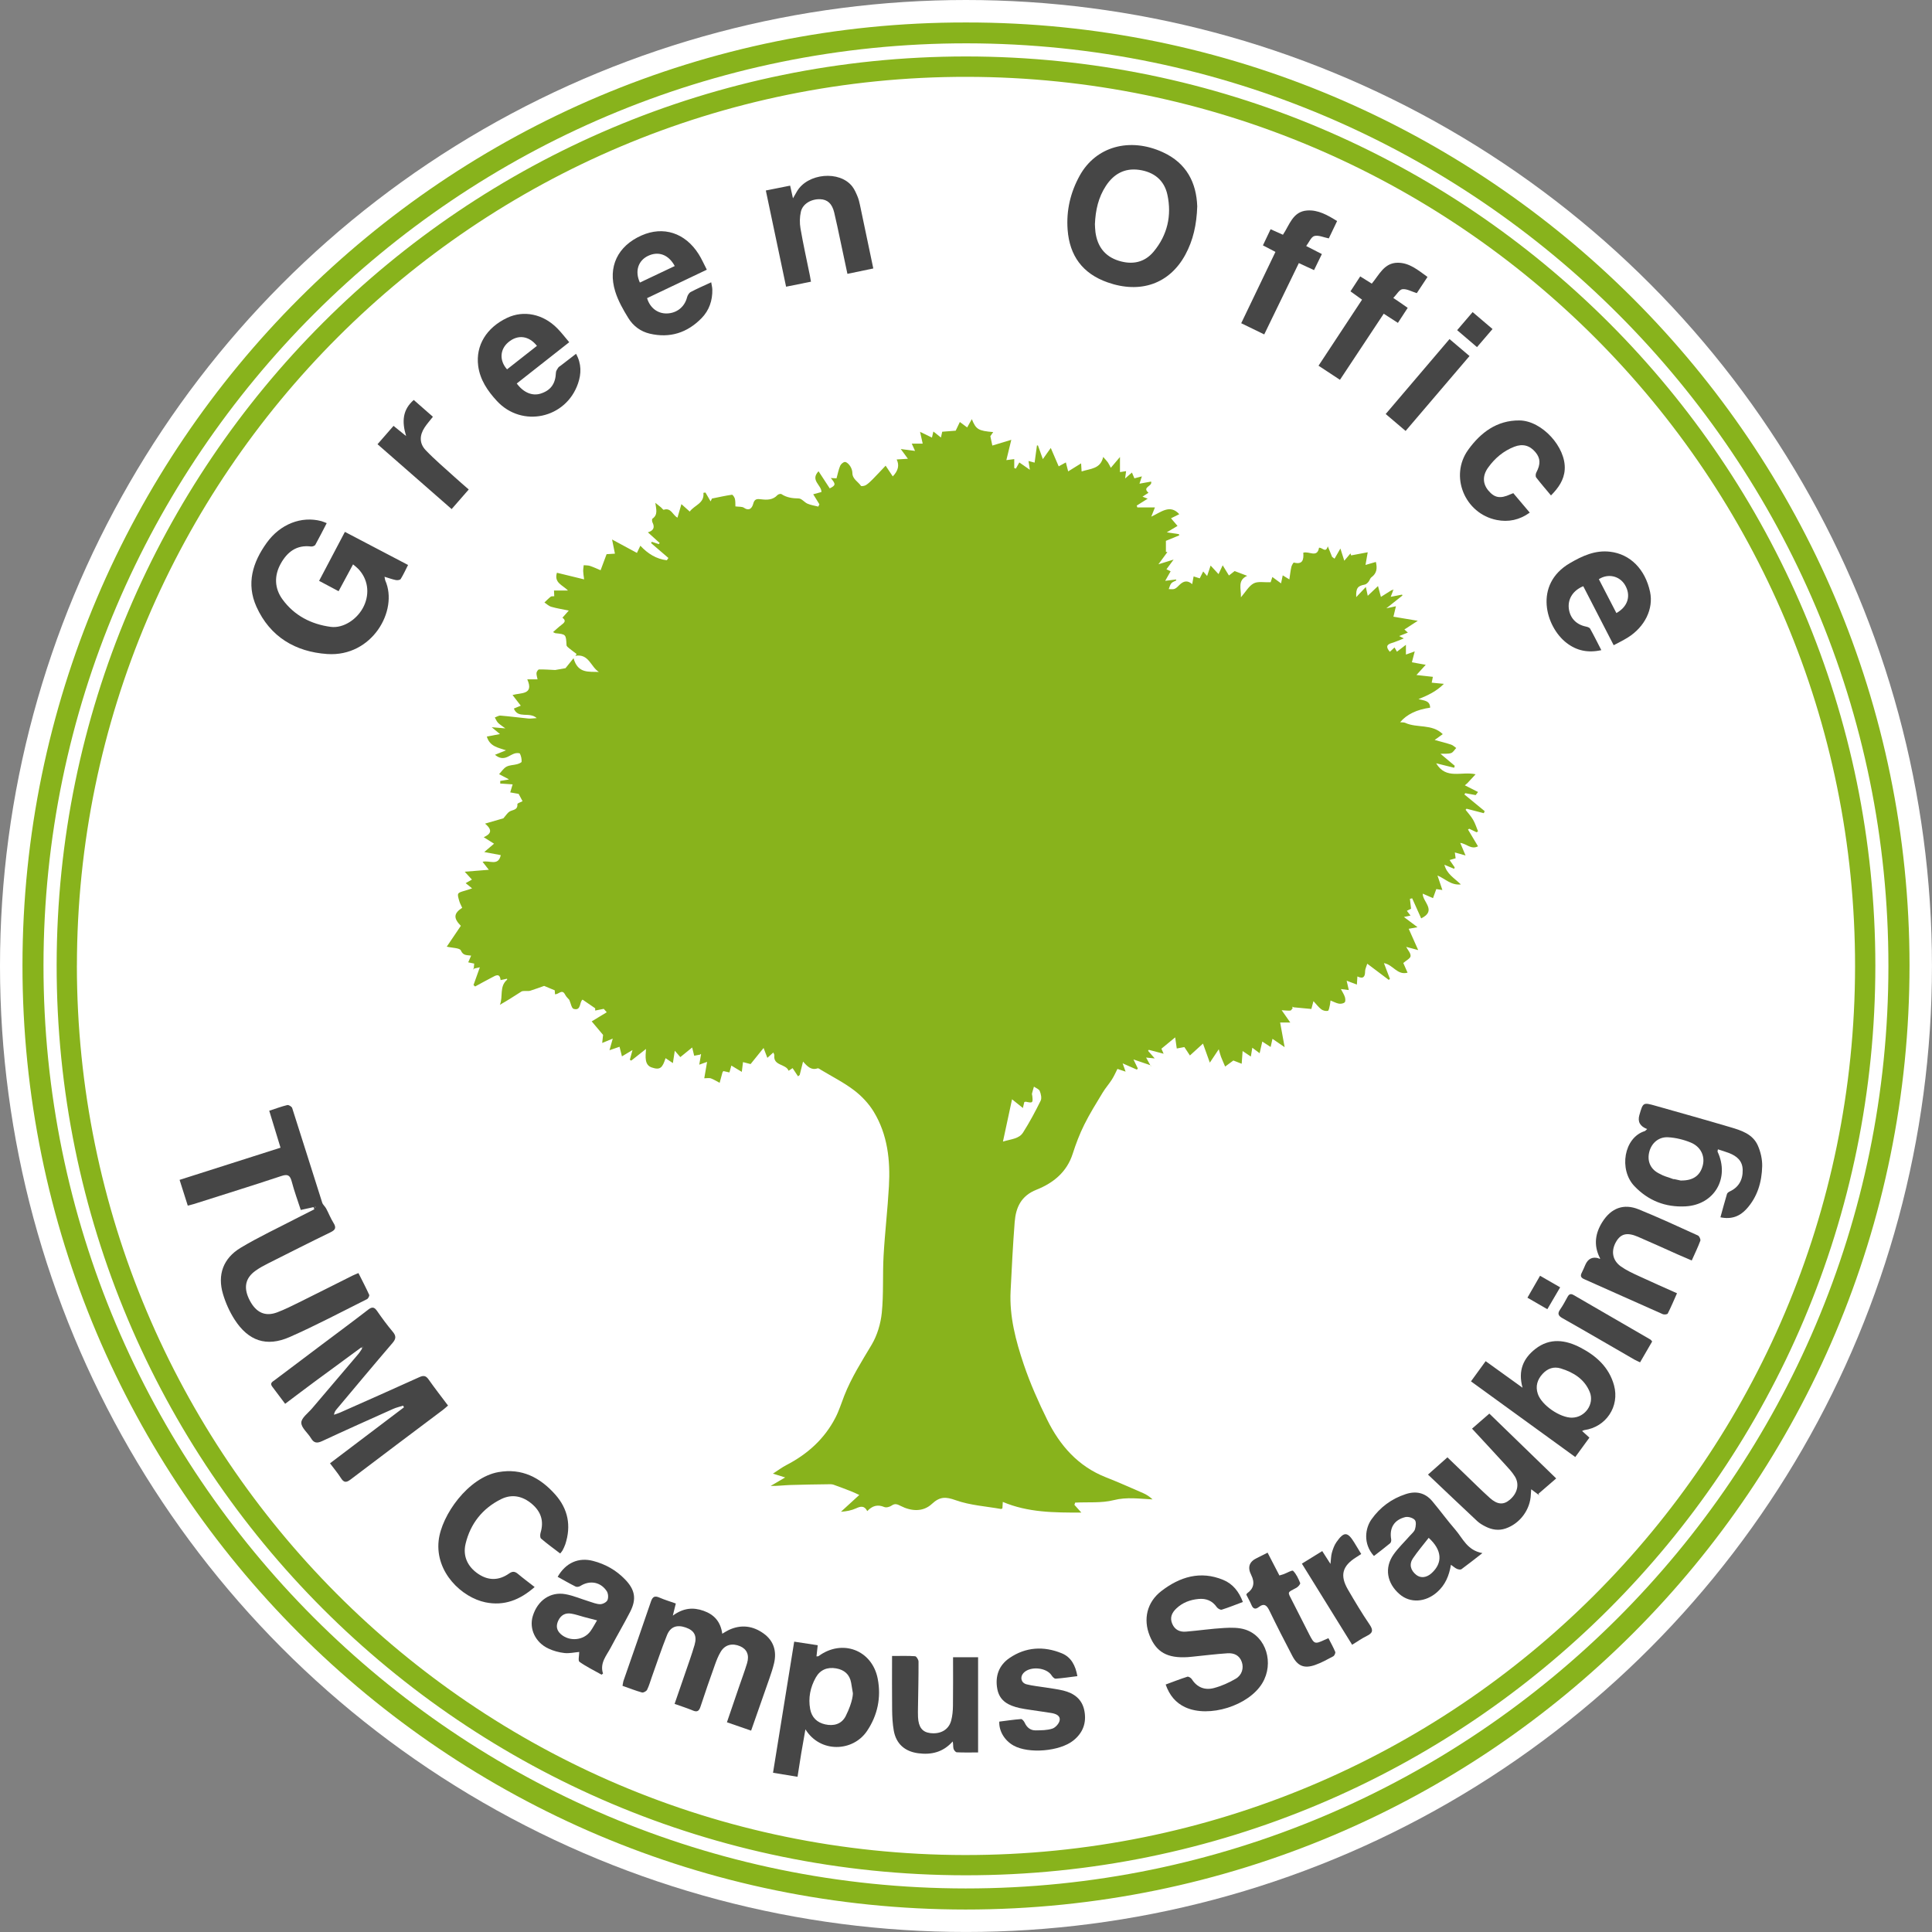 <?xml version="1.0" encoding="UTF-8"?>
<svg xmlns="http://www.w3.org/2000/svg" id="Ebene_1" data-name="Ebene 1" viewBox="0 0 609.45 609.45">
  <rect x="0" y="0" width="609.45" height="609.45" fill="#808080" stroke="none"/>
  <defs>
    <style>
      .cls-1 {
        fill: #464646;
      }

      .cls-1, .cls-2, .cls-3, .cls-4 {
        stroke-width: 0px;
      }

      .cls-2 {
        fill: #88b31c;
      }

      .cls-3 {
        fill: #fdfdfd;
      }

      .cls-4 {
        fill: #fff;
      }
    </style>
  </defs>
  <circle class="cls-4" cx="304.72" cy="304.72" r="304.72"></circle>
  <g>
    <path class="cls-2" d="m304.75,7.09c164.26-.19,297.55,133.24,297.61,297.34.06,164.67-133.18,297.95-297.77,297.93-164.18-.02-297.6-133.41-297.5-297.91C7.18,140.42,140.53,6.81,304.75,7.09Zm290.95,297.67c.14-160.23-130.27-290.93-290.68-291.09C144.56,13.51,13.87,144,13.72,304.42c-.15,160.58,130.53,291.24,290.91,291.29,160.38.04,291.1-130.49,291.07-290.95Z"></path>
    <path class="cls-2" d="m304.71,17.81c158.49.03,286.81,128.45,286.87,286.73.06,158.68-128.61,287.12-287.06,287.02-158.36-.1-286.79-128.58-286.65-287.16C18.01,146.15,146.26,17.85,304.71,17.81ZM24.25,304.61c.11,154.51,125.06,280.31,279.97,280.56,155.16.24,280.79-125.2,280.96-280.22.17-155.03-125.46-280.52-280.18-280.71-154.71-.19-280.59,125.42-280.74,280.38Z"></path>
    <path class="cls-2" d="m439.41,186.42c-.21.54-.41,1.08-.71,1.85,1.38-.27,2.48-.49,3.58-.7.04.1.08.19.12.29-1.52,1.21-3.04,2.41-5.08,4.03,1.36-.29,2.14-.46,3.03-.65-.29,1.22-.55,2.31-.79,3.3,2.53.43,4.88.82,7.68,1.29-1.49.96-2.8,1.82-4.22,2.74.4.36.71.64,1.09.98-.84.33-1.53.61-2.73,1.09.6.31.94.49,1.45.75-1.39.54-2.58,1.09-3.82,1.45-1.79.53-1.76,1.39-.58,2.77.52-.49.99-.92,1.47-1.37.22.39.45.77.77,1.33.94-.72,1.77-1.36,2.83-2.17v3.08c.99-.36,1.78-.64,2.78-1-.32,1.22-.6,2.3-.9,3.44,1.42.26,2.73.49,4.37.79-.94,1.03-1.81,1.99-2.93,3.22,1.86.21,3.42.38,5.18.58-.06.31-.2.97-.37,1.84,1.14.11,2.18.21,3.85.37-2.5,2.49-5.17,3.66-8.02,4.82,1.63.47,3.64.35,3.68,2.7q-6.35.88-9.47,4.59c.64.07,1.18,0,1.61.19,3.74,1.73,8.44.23,11.84,3.56-.77.56-1.5,1.09-2.55,1.84,1.98.55,3.61.95,5.21,1.48.58.19,1.06.7,1.59,1.06-.54.55-.98,1.38-1.63,1.6-.92.3-1.99.16-3.34.22,1.59,1.34,3.05,2.57,4.5,3.79-.06.21-.12.41-.18.62-1.74-.43-3.49-.87-5.68-1.41,3.15,5.28,8.02,2.44,12.44,3.47-1,1.07-1.79,1.93-2.59,2.79-.27.23-.53.46-.8.69,1.39.7,2.77,1.41,4.16,2.11-.25.32-.5.65-.75.97-1.09-.2-2.19-.4-3.28-.6l-.28.4c2.13,1.75,4.27,3.51,6.4,5.26-.09.22-.18.44-.27.65l-5.44-1.41c-.1.11-.21.23-.31.34.8,1.04,1.72,2.02,2.37,3.15.66,1.13,1.05,2.42,1.56,3.64l-.46.3c-.77-.37-1.54-.74-2.31-1.11-.13.08-.26.16-.4.24,1.03,1.73,2.06,3.45,3.16,5.3-2.19,1.13-3.64-.85-5.61-1.08.55,1.3,1.01,2.38,1.68,3.97-1.36-.39-2.28-.64-3.38-.95.08.6.15,1.15.25,1.83-.53.15-1.08.32-1.9.56.6.86,1.1,1.59,1.6,2.31l-.15.46c-.94-.39-1.89-.78-3.09-1.28.74,2.92,3.13,4.21,5.19,6.2-3.08.34-4.81-1.72-7.38-2.82.56,1.64,1.01,3,1.55,4.58-.8-.12-1.44-.22-1.92-.29-.35.98-.7,1.92-1.04,2.86-1.04-.46-2.08-.92-3.23-1.42-.15,2.52,4.57,5.33-.5,7.8-.99-2.2-1.91-4.26-2.84-6.33-.24.06-.47.11-.71.17.11.95.22,1.9.36,3.12-.19.09-.69.34-1.32.65.39.52.71.93,1.15,1.51-.69.15-1.24.26-2.09.44,1.44,1.08,2.69,2.01,4.29,3.22-1.13.21-1.76.32-2.77.51.99,2.22,1.92,4.31,2.99,6.71-1.24-.33-2.48-.66-3.79-1.01.53,1.01,1.48,2.01,1.39,2.92-.07.73-1.38,1.35-2.3,2.17.32.74.8,1.82,1.35,3.05-3.3.87-4.54-2.52-7.46-3.01.69,1.8,1.29,3.38,1.89,4.96l-.37.32c-2.18-1.64-4.36-3.28-6.78-5.1-.3,1.01-.68,1.71-.68,2.4,0,1.72-.56,2.52-2.43,1.62-.06.88-.1,1.55-.16,2.57-1.12-.43-2.09-.79-3.23-1.23.22.97.43,1.87.68,2.95-.75-.09-1.43-.18-2.49-.31.52,1,1,1.71,1.25,2.5.17.53.24,1.41-.06,1.69-.4.38-1.24.51-1.83.41-.84-.15-1.64-.6-2.64-.99-.09.66-.11,1.11-.22,1.54-.16.62-.29,1.66-.61,1.72-.64.14-1.54-.07-2.07-.47-.89-.68-1.58-1.63-2.48-2.59-.29,1.08-.53,1.97-.66,2.47-2.02-.19-3.83-.36-5.64-.53-.13-.05-.26-.1-.4-.16.06.11.13.23.19.34-.25.3-.48.82-.76.85-.73.09-1.49-.04-2.76-.11,1.02,1.45,1.8,2.57,2.72,3.88h-3.2c.46,2.53.89,4.88,1.42,7.78-1.5-1.03-2.59-1.77-3.84-2.63-.18.82-.35,1.56-.58,2.57-.92-.6-1.68-1.09-2.63-1.71-.27,1.2-.52,2.26-.84,3.68-.9-.67-1.5-1.13-2.31-1.73-.17,1.02-.31,1.86-.46,2.78-.82-.55-1.57-1.05-2.6-1.74-.11,1.51-.19,2.62-.29,4.01-1.12-.43-1.97-.76-2.63-1.02-.96.71-1.78,1.31-2.59,1.91-.44-1.03-.9-2.06-1.31-3.1-.22-.57-.35-1.17-.7-2.36-1,1.5-1.75,2.62-2.82,4.22-.75-2.1-1.41-3.94-2.16-6.01-1.36,1.24-2.65,2.41-4.12,3.75-.62-.95-1.17-1.77-1.75-2.65-.71.13-1.44.27-2.4.45-.14-.99-.27-1.9-.5-3.51-1.62,1.33-2.91,2.39-4.34,3.57.14.32.34.79.69,1.59-1.72-.45-3.19-.84-4.67-1.23l-.23.31c.62.71,1.24,1.42,2.1,2.4-1.07-.11-1.77-.17-2.72-.27.53.96.93,1.7,1.34,2.44l.02-.02c-1.7-.58-3.4-1.16-5.35-1.83.51,1.05.95,1.95,1.38,2.85-.1.12-.2.24-.31.36-1.37-.6-2.73-1.2-4.48-1.97.37,1.04.59,1.65.93,2.61-.87-.29-1.51-.51-2.57-.86-.56,1.09-1.07,2.28-1.76,3.36-.9,1.42-2.05,2.69-2.91,4.13-2.01,3.32-4.08,6.63-5.8,10.1-1.46,2.93-2.64,6.04-3.64,9.16-1.85,5.82-6.16,9.26-11.42,11.35-4.89,1.94-6.53,5.62-6.89,10.22-.56,7.26-.93,14.54-1.29,21.82-.39,7.97,1.63,15.58,4.12,22.98,2.03,6.02,4.63,11.88,7.44,17.58,4.01,8.13,9.76,14.68,18.49,18.12,3.96,1.56,7.85,3.29,11.75,4.99,1.05.46,2.02,1.08,2.99,1.99-4.12-.19-8.09-.82-12.25.23-3.87.98-8.1.57-12.17.78l-.24.7c.63.7,1.26,1.41,2.19,2.45-8.55,0-16.79.01-24.78-3.37-.05.79-.09,1.42-.12,2.02-.19.1-.32.23-.42.21-4.79-.85-9.77-1.15-14.29-2.76-3.18-1.13-5-1.2-7.56,1.18-2.77,2.57-6.45,2.34-9.84.61-.96-.49-1.75-.88-2.83-.11-.61.43-1.71.73-2.33.46-2.09-.88-3.76-.42-5.36,1.29-.92-1.8-2.09-1.54-3.54-.87-1.45.66-3.06.97-4.76,1.07,1.83-1.68,3.67-3.36,5.78-5.29-1-.46-1.63-.78-2.29-1.04-1.93-.76-3.87-1.51-5.83-2.2-.49-.17-1.08-.15-1.62-.14-4.05.06-8.1.1-12.15.24-1.95.07-3.9.33-6.07.29,1.42-.83,2.83-1.66,4.58-2.68-1.35-.42-2.27-.71-3.86-1.2,1.75-1.13,2.92-2.02,4.2-2.68,6.7-3.46,12.08-8.29,15.55-15.04,1.12-2.18,1.85-4.57,2.75-6.86,2.24-5.71,5.51-10.84,8.64-16.09,1.76-2.97,2.85-6.63,3.2-10.08.6-5.93.23-11.96.56-17.92.41-7.34,1.28-14.65,1.69-21.99.46-8.2-.42-16.28-4.77-23.46-1.56-2.58-3.78-4.95-6.19-6.79-3.24-2.47-6.95-4.33-10.46-6.45-.35-.21-.81-.59-1.09-.49-1.97.67-3.17-.54-4.58-2.14-.42,1.67-.74,2.95-1.06,4.23-.17.14-.35.29-.52.43-.58-.88-1.17-1.76-1.72-2.59-.57.37-.91.6-1.26.83-.83-2.24-4.9-1.49-4.5-4.88.03-.24-.18-.5-.32-.88-.61.54-1.14,1.03-1.88,1.69-.42-1.12-.77-2.04-1.19-3.12-1.39,1.72-2.72,3.37-4.1,5.08-.82-.21-1.51-.4-2.39-.62-.13,1.06-.24,1.96-.38,3.08-1.15-.69-2.14-1.29-3.3-1.99-.25.89-.4,1.46-.6,2.17-.7-.16-1.33-.3-1.91-.43-.14.21-.26.31-.29.43-.31,1.09-.6,2.18-.89,3.27-.92-.48-1.8-1.04-2.76-1.4-.52-.19-1.17-.03-2.09-.03.28-1.62.55-3.19.89-5.17-.96.35-1.63.58-2.47.88.18-1.03.35-1.99.51-2.96,0-.15,0-.29.01-.44-.08.07-.15.15-.23.22-.6.11-1.19.23-1.89.36-.18-.74-.35-1.43-.64-2.6-1.39,1.13-2.54,2.07-3.73,3.03-.38-.44-.93-1.07-1.75-2.01-.22,1.46-.38,2.5-.6,3.9-.94-.63-1.62-1.09-2.31-1.55-.99,3.06-1.69,3.84-4.37,2.93-2.31-.79-1.97-3.35-1.8-5.84-1.72,1.36-3.18,2.51-4.64,3.67-.15-.08-.31-.17-.46-.25.27-.97.53-1.95.84-3.07-1.14.68-2.11,1.26-3.33,1.99-.3-1.21-.51-2.04-.76-3.03-.98.34-1.86.64-3.17,1.09.37-1.31.66-2.35,1.03-3.66-1.17.48-2.08.86-3.33,1.37.12-1.11.22-1.99.28-2.54-1.17-1.39-2.18-2.6-3.59-4.27,1.52-.92,3.13-1.9,4.75-2.88-.32-.36-.63-.71-.95-1.07-.85.16-1.69.33-2.7.53,0-.42,0-.76,0-.71-1.41-.97-2.64-1.82-3.98-2.73-1.06.71-.37,3.65-2.83,2.91-.64-.19-.87-1.74-1.37-2.86-.32-.38-.95-.92-1.29-1.6-.99-1.99-2.08,0-3.21-.16-.03-.44-.05-.9-.07-1.22-1.03-.43-2.01-.84-3.35-1.4-1.18.41-2.77,1.02-4.41,1.53-.52.16-1.14.03-1.7.07-.37.02-.8,0-1.08.19-2.21,1.4-4.4,2.84-6.77,4.17,1.08-2.58-.27-5.79,2.3-7.93.02-.02-.02-.11-.05-.3-.65.14-1.3.28-2.03.44-.25-2.34-1.56-1.45-2.73-.84-1.78.92-3.54,1.9-5.31,2.86-.17-.16-.33-.32-.5-.47.63-1.77,1.26-3.53,2-5.59-.75.16-1.28.28-1.82.4l-.1-.1c.04-.47.09-.94.14-1.47-.59-.12-1.16-.24-1.89-.39.33-.76.59-1.37.92-2.12-1.28-.21-2.5.1-3.24-1.63-.35-.82-2.72-.78-4.45-1.2,1.49-2.2,2.97-4.39,4.44-6.57-2.39-2.44-2.26-3.93.43-5.69-.31-.71-.72-1.4-.93-2.15-.73-2.53-.7-2.53,1.88-3.27.64-.18,1.27-.41,2.17-.7-.53-.44-.82-.69-1.12-.93-.25-.2-.5-.39-.91-.72.74-.42,1.3-.74,1.98-1.13-.7-.76-1.3-1.41-2.28-2.48,2.9-.23,5.24-.42,7.61-.61-.57-.73-1.22-1.55-1.97-2.51,2.07-.62,4.95,1.53,5.74-2.11-1.62-.31-3.12-.59-5.21-.98,1.26-1.07,2.1-1.78,3.09-2.63-1.12-.7-2.06-1.29-3.26-2.04,2.1-.96,3.03-2.12.42-4.29,2.48-.72,4.44-1.29,5.79-1.68.87-.99,1.3-1.74,1.94-2.13,1.01-.61,2.62-.41,2.47-2.35-.02-.26,1.07-.61,1.63-.91-.39-.74-.79-1.48-1.23-2.31-.75-.13-1.61-.28-2.66-.47.28-.93.51-1.69.76-2.52-1.34-.09-2.63-.18-3.91-.27,0-.28,0-.55,0-.83.9-.15,1.8-.3,2.73-.45-.06-.05-.11-.11-.18-.15-.97-.51-1.94-1.02-2.91-1.53.76-.8,1.39-1.85,2.32-2.35.97-.53,2.24-.49,3.35-.79.53-.15,1.41-.5,1.43-.79.05-.84-.15-1.76-.52-2.53-.11-.24-1.1-.24-1.6-.09-.78.23-1.49.7-2.23,1.06-1.35.65-2.61.59-4.05-.62,1.32-.53,2.4-.97,3.48-1.41-2.44-.86-5.11-1.15-6.05-4.34,1.11-.21,2.42-.46,4.14-.79-.95-.79-1.54-1.29-2.59-2.15,1.55.13,2.62.22,4.29.36-1.08-.81-1.78-1.22-2.32-1.78-.43-.45-.67-1.09-1-1.65.59-.21,1.2-.64,1.77-.6,2.94.24,5.87.63,8.81.92.69.07,1.41-.06,2.64-.13-2.34-2.14-5.86.34-7.22-3.01.64-.27,1.28-.53,2.19-.91-.86-1.11-1.62-2.1-2.6-3.36,2.56-.77,6.85.01,4.65-4.94h3.24c-.13-.73-.38-1.39-.33-2.02.04-.41.51-1.1.8-1.11,1.68-.03,3.37.1,5.09.18,1.03-.18,2.16-.39,3.26-.58.63-.78,1.38-1.71,2.54-3.15,1.34,4.94,4.85,4.2,7.99,4.34-2.57-1.57-3.14-5.84-7.41-5.09l.39-.57c-.79-.6-1.6-1.18-2.37-1.81-.33-.27-.81-.64-.82-.98-.18-3.43-.16-3.43-3.52-3.77-.12-.01-.23-.11-.73-.35.95-.82,1.74-1.59,2.62-2.25.92-.69,1.66-1.33.34-2.29.63-.71,1.2-1.34,2-2.25-2.08-.43-3.83-.7-5.52-1.19-.79-.23-1.45-.89-2.16-1.36.66-.62,1.29-1.28,2-1.84.22-.17.65-.08,1.1-.13-.03-.61-.05-1.12-.08-1.81h4.41c-1.68-1.73-4.47-2.4-3.49-5.6,2.76.67,5.5,1.34,8.58,2.09-.14-1.12-.27-1.83-.29-2.55-.02-.64.1-1.28.16-1.92.66.07,1.36.02,1.97.22,1.14.38,2.23.9,3.36,1.37.69-1.83,1.25-3.35,1.89-5.07.65-.04,1.57-.1,2.63-.16-.29-1.46-.55-2.73-.9-4.47,2.89,1.56,5.32,2.87,7.84,4.23.37-.78.71-1.49,1.08-2.27,2.37,2.54,5.05,4.2,8.35,4.59l.5-.72c-1.83-1.57-3.66-3.14-5.48-4.71.08-.13.17-.27.25-.4.73.25,1.45.49,2.18.74l.29-.36c-1.19-1.08-2.39-2.16-3.72-3.36,1.74-.5,2.29-1.52,1.44-3.16-.16-.32-.18-1.03.02-1.16,1.79-1.25,1.14-3,.9-4.99.76.61,1.26,1.01,1.75,1.41.32.26.71.85.9.78,2.33-.77,2.84,1.74,4.33,2.49.41-1.41.79-2.7,1.24-4.27,1.13,1.01,1.87,1.67,2.63,2.35,1.5-2.08,4.67-2.55,4.31-5.91.21-.03.43-.07.64-.1.54.93,1.09,1.86,1.63,2.79l.43-.89c2.1-.42,4.19-.9,6.3-1.2.26-.04.82.8.94,1.31.19.84.12,1.73.15,2.37,1.1.15,2.1.01,2.71.43,1.76,1.21,2.6-.08,2.9-1.23.42-1.65,1.27-1.6,2.57-1.44,1.83.22,3.67.22,5.09-1.34.25-.27,1-.47,1.25-.3,1.68,1.11,3.48,1.34,5.46,1.37.93.02,1.78,1.22,2.77,1.65,1.07.46,2.26.63,3.4.92.12-.24.23-.48.35-.73-.62-1-1.24-2-1.95-3.16.98-.27,1.8-.49,2.59-.71.07-2.19-3.65-3.68-.91-6.55,1.26,1.93,2.4,3.67,3.53,5.4,1.91-.95,1.96-1.34.33-3.26.75.04,1.35.06,1.81.09.39-1.41.64-2.74,1.15-3.95.24-.55,1.04-1.25,1.54-1.21.58.05,1.24.74,1.61,1.31.4.61.69,1.41.7,2.13.01,1.98,1.79,2.74,2.7,4.09.14.2,1.16.03,1.6-.25.79-.51,1.47-1.19,2.14-1.86,1.34-1.36,2.64-2.76,4.05-4.25.63.95,1.44,2.17,2.25,3.38q2.59-2.65,1.23-5.34c1.22-.08,2.27-.14,3.55-.22-.73-.99-1.38-1.88-2.26-3.07,1.67.22,2.94.38,4.51.59-.4-.88-.68-1.52-1.04-2.3h3.45c-.27-1.2-.5-2.24-.83-3.72,1.39.68,2.5,1.21,3.75,1.82.14-.6.26-1.13.45-1.92.87.7,1.55,1.23,2.39,1.9.15-.71.29-1.32.4-1.83,1.34-.1,2.6-.2,4.25-.33.28-.58.74-1.55,1.31-2.74.76.57,1.44,1.07,2.31,1.72.48-.87.95-1.69,1.47-2.62,1.31,3.24,2.06,3.69,6.74,4.08-.42.61-.8,1.15-.9,1.3.28,1.31.48,2.27.63,2.95,1.75-.53,3.63-1.1,5.98-1.81-.56,2.31-1.06,4.34-1.56,6.41.59-.08,1.42-.18,2.49-.32v2.82c.17.06.34.12.51.17.35-.62.7-1.24,1.09-1.94.99.69,1.98,1.38,3.32,2.31-.17-1.13-.28-1.85-.42-2.77.58.16,1.1.3,1.92.52.26-1.89.5-3.65.74-5.41l.31-.02c.46,1.3.93,2.6,1.55,4.32.89-1.25,1.56-2.2,2.5-3.52.89,2.08,1.66,3.87,2.5,5.8.77-.42,1.46-.8,2.26-1.24.23.87.43,1.64.73,2.83,1.46-.9,2.73-1.69,4.08-2.53.06.91.1,1.69.16,2.55,2.83-.93,5.97-.77,6.8-4.57.7.8,1.14,1.22,1.48,1.71.34.49.58,1.05.93,1.71.91-1.08,1.76-2.08,2.89-3.41v4.76c.71-.11,1.22-.19,1.93-.3-.1.72-.18,1.33-.31,2.32.87-.76,1.45-1.27,2.15-1.88.29.67.51,1.2.78,1.83.77-.2,1.45-.38,2.36-.62-.27.81-.47,1.41-.76,2.31,1.41-.26,2.57-.47,3.67-.67.53,1.54-2.99,1.68-.82,3.53-.65.42-1.16.75-1.89,1.23.59.23,1.02.4,1.63.64-1.28.81-2.37,1.5-3.46,2.18.07.19.13.38.2.57h5.55c-.29.72-.61,1.52-1.16,2.92,3.15-1.45,5.9-4.02,8.84-.78-.69.34-1.51.74-2.61,1.29.71.84,1.3,1.53,2.05,2.41-.95.57-1.89,1.13-3.39,2.03,1.64.24,2.72.4,3.81.56.05.13.09.25.14.38-1.44.59-2.88,1.19-4.22,1.74v3.46c.15.03.31.06.46.09-.82,1.12-1.64,2.24-2.82,3.84,1.87-.58,3.14-.97,4.79-1.48-.9,1.22-1.54,2.08-2.26,3.06.56.27.94.45,1.32.63-.55.96-1.05,1.84-1.71,3.01,1.33-.17,2.36-.29,3.39-.42.04.09.08.19.12.28-.54.3-1.21.48-1.58.92-.42.49-.56,1.21-.82,1.83.63-.01,1.33.14,1.88-.09.6-.25,1.08-.83,1.58-1.3,1.18-1.11,2.41-1.52,3.94-.17.16-.87.29-1.58.45-2.44.61.19,1.21.38,1.93.61.35-.71.68-1.36,1.09-2.18.4.46.74.86,1.24,1.44.39-1.18.73-2.19,1.1-3.3.85.92,1.63,1.76,2.5,2.7.42-.9.78-1.65,1.31-2.78.78,1.27,1.36,2.22,1.97,3.22.7-.54,1.33-1.04,1.8-1.4,1.32.5,2.46.93,3.95,1.5-3.17,1.47-1.84,4.07-1.97,6.78,1.51-1.73,2.49-3.57,4.02-4.39,1.35-.72,3.31-.28,5.36-.36.05-.16.27-.83.54-1.66.89.65,1.69,1.24,2.74,2.01.2-.97.36-1.71.53-2.53.63.38,1.19.73,2.09,1.28.22-1.47.36-2.72.63-3.94.12-.51.65-1.41.8-1.37,2.79.73,3.14-.93,2.96-3.1,1.79-.62,4.4,1.76,4.97-1.58,1.12-.1,2.06,1.81,2.77-.44.56,1.37.96,2.35,1.36,3.33.26.19.51.38.77.56.54-.94,1.09-1.89,1.84-3.2.48,1.5.79,2.49,1.23,3.85.78-.93,1.36-1.62,1.95-2.31.07.21.13.42.2.63,1.63-.31,3.26-.61,5.24-.99-.23,1.33-.46,2.61-.7,4,.99-.29,2.06-.6,3.27-.95.48,2.01.3,3.6-1.4,4.84-.44.32-.58,1.03-.96,1.47-.31.36-.73.76-1.16.84-2.23.4-2.8,1.13-2.68,3.95,1.03-1.08,1.93-2.04,3.03-3.2.22,1,.38,1.73.61,2.78,1.14-1.08,2.1-1.99,3.23-3.07.32,1.2.6,2.23.92,3.42,1.24-.78,2.35-1.48,3.47-2.19.09.09.18.18.27.27Zm-123.03,173.69c2.66-.81,5.08-.86,6.34-2.85,2.05-3.22,3.86-6.61,5.55-10.03.4-.8.1-2.14-.28-3.07-.24-.61-1.2-.93-1.83-1.38-.21.72-.44,1.42-.61,2.15-.06.25.06.54.09.81.24,2.16.12,2.27-1.98,1.81-.17-.04-.37.06-.54.08-.15.62-.28,1.17-.45,1.89-1.29-1.04-2.41-1.94-3.42-2.75-.95,4.42-1.85,8.61-2.87,13.34Z"></path>
    <path class="cls-1" d="m59.23,380.31c-.88-2.77-1.69-5.31-2.58-8.12,10.67-3.4,21.16-6.75,31.84-10.15-1.22-3.98-2.37-7.75-3.56-11.66,2.07-.67,3.86-1.35,5.71-1.79.43-.1,1.38.48,1.53.94,3.19,9.94,6.3,19.9,9.47,29.84.21.67.88,1.18,1.23,1.83.81,1.51,1.43,3.13,2.34,4.58.92,1.48.61,2.19-.94,2.94-6.61,3.21-13.17,6.53-19.74,9.84-1.35.68-2.69,1.41-3.91,2.28-3.33,2.38-3.89,5.49-1.81,9.44,2.02,3.82,4.89,5.12,8.66,3.69,2.37-.9,4.65-2.04,6.93-3.17,5.6-2.77,11.18-5.59,16.77-8.39.54-.27,1.11-.48,1.9-.82,1.18,2.34,2.35,4.57,3.39,6.86.14.3-.3,1.17-.67,1.36-8.11,4.05-16.13,8.31-24.42,11.96-7.32,3.22-13.05,1.22-17.39-5.55-1.57-2.45-2.81-5.23-3.64-8.02-1.8-6.04.04-11.26,5.58-14.59,5.76-3.46,11.88-6.3,17.85-9.41,1.79-.93,3.59-1.82,5.39-2.73-.08-.23-.17-.45-.25-.68-1.26.28-2.51.56-4.03.89-.98-3.01-2.07-5.96-2.86-8.98-.53-2-1.28-2.39-3.29-1.72-9.12,3.03-18.31,5.88-27.47,8.8-.58.18-1.17.31-2,.53Zm40.33.45c-.06-.06-.1-.1-.15-.15-.05.09-.11.18-.13.28,0,.03.08.09.13.14.05-.09.1-.18.15-.27Z"></path>
    <path class="cls-1" d="m113.94,425.06c-4.81,3.53-9.63,7.05-14.43,10.6-3.14,2.32-6.25,4.68-9.56,7.17-1.43-1.91-2.73-3.67-4.06-5.4-.89-1.16.12-1.58.79-2.09,4.88-3.69,9.77-7.37,14.66-11.04,4.94-3.72,9.92-7.39,14.82-11.18,1.24-.96,1.91-.83,2.78.42,1.57,2.26,3.2,4.48,4.97,6.58,1.1,1.32,1.03,2.21-.08,3.51-5.95,6.94-11.81,13.97-17.69,20.97-.35.41-.64.86-.79,1.68.63-.22,1.28-.4,1.89-.67,8.35-3.71,16.71-7.4,25.03-11.18,1.31-.59,2.05-.52,2.91.69,1.93,2.75,4,5.4,6.15,8.26-.6.51-1.07.97-1.59,1.36-9.72,7.32-19.47,14.6-29.15,21.97-1.37,1.04-2.12,1.02-3.05-.46-.98-1.56-2.19-2.97-3.44-4.65,7.86-5.95,15.59-11.8,23.32-17.65-.08-.18-.17-.36-.25-.54-1.07.35-2.18.59-3.2,1.05-7.46,3.34-14.93,6.68-22.34,10.13-1.61.75-2.6.66-3.53-.91-1.01-1.69-3.07-3.28-3.05-4.9.01-1.5,2.13-3.01,3.37-4.47,4.85-5.72,9.72-11.41,14.56-17.12.48-.56.86-1.22,1.28-1.83.08-.18.16-.36.24-.54-.18.08-.36.16-.54.23Z"></path>
    <path class="cls-1" d="m106.82,186.5c-2.1-1.11-4.01-2.13-6.16-3.27,2.72-5.16,5.36-10.18,8.14-15.45,6.65,3.49,13.19,6.91,19.92,10.44-.8,1.57-1.47,3.06-2.32,4.43-.2.32-1.04.43-1.53.33-1.12-.22-2.2-.63-3.57-1.04.12.58.12.91.24,1.19,4.18,9.42-4.13,24.15-18.32,23.18-9.98-.68-18.03-5.39-22.32-14.91-3.28-7.29-1.2-13.99,3.21-20.14,4.26-5.95,10.97-8.55,17.27-6.87.51.14.99.37,1.68.63-1.24,2.38-2.37,4.65-3.6,6.85-.19.33-.91.57-1.35.52-4.55-.58-7.51,1.74-9.55,5.41-2.12,3.81-1.99,7.8.57,11.3,3.71,5.08,9.01,7.81,15.16,8.64,4.1.55,8.6-2.5,10.52-6.62,1.89-4.07,1.22-8.51-1.8-11.67-.46-.48-1-.87-1.64-1.42-1.56,2.91-3.02,5.61-4.56,8.46Z"></path>
    <path class="cls-1" d="m377.67,65.06c-.18,5.79-1.29,10.74-3.75,15.28-5,9.21-14.17,12.39-24.55,8.73-7.88-2.78-11.98-8.39-12.59-16.62-.45-6.06.89-11.77,3.82-17.06,5.09-9.19,15.75-12.15,26.18-7.39,7.6,3.47,10.62,9.71,10.89,17.07Zm-32.28,5.68c.05.73.05,1.62.17,2.5.61,4.48,2.93,7.63,7.32,9.01,4.25,1.33,8.13.61,11.03-2.87,4.34-5.21,5.76-11.35,4.35-17.93-1-4.65-4.28-7.22-8.96-7.87-4.58-.63-8,1.32-10.46,5.08-2.36,3.61-3.27,7.65-3.45,12.07Z"></path>
    <path class="cls-1" d="m213.18,505.85c-.29,1.19-.52,2.1-.94,3.8,3.33-2.44,6.43-2.68,9.7-1.52,3.33,1.18,5.37,3.4,5.9,7.23.87-.51,1.42-.88,2.01-1.16,3.92-1.85,7.68-1.35,11.09,1.13,3.14,2.29,4.12,5.56,3.24,9.33-.38,1.6-.9,3.17-1.44,4.72-1.89,5.45-3.81,10.88-5.8,16.55-2.57-.89-5-1.73-7.63-2.64,1.32-3.87,2.58-7.55,3.84-11.24.84-2.47,1.77-4.91,2.52-7.41.76-2.55-.06-4.4-2.16-5.32-2.48-1.08-4.78-.53-6.13,1.68-.81,1.33-1.39,2.83-1.91,4.31-1.55,4.33-3.07,8.68-4.5,13.06-.44,1.33-.99,1.8-2.38,1.22-1.82-.76-3.71-1.36-5.79-2.1,1.12-3.25,2.21-6.34,3.26-9.45,1.04-3.05,2.15-6.09,3.05-9.18.83-2.87-.12-4.54-2.81-5.47-2.77-.96-4.83-.26-5.91,2.45-1.73,4.33-3.2,8.77-4.77,13.16-.49,1.36-.86,2.77-1.5,4.05-.23.46-1.17.96-1.61.84-2.04-.57-4.02-1.35-6.14-2.1.13-.63.17-1.17.34-1.66,2.88-8.31,5.8-16.6,8.63-24.93.53-1.56,1.21-1.89,2.69-1.24,1.62.71,3.33,1.21,5.15,1.86Z"></path>
    <path class="cls-1" d="m519.6,356.16q-3.37-1.26-2.46-4.41c1.16-4.03,1.16-4.05,5.21-2.9,7.8,2.21,15.61,4.39,23.38,6.69,3.5,1.03,7.17,2.15,8.79,5.84.88,2,1.41,4.34,1.36,6.51-.12,4.97-1.48,9.65-4.92,13.45-2.12,2.34-4.74,3.39-8.25,2.66.7-2.54,1.35-4.97,2.07-7.37.1-.32.52-.62.86-.78,2.77-1.28,4.17-3.59,4.09-6.85-.07-2.83-1.85-4.3-4.24-5.25-1.13-.44-2.3-.77-3.57-1.19-.06.41-.16.63-.1.76,3.88,8.31-.99,16.75-10.17,17.23-6.25.33-11.71-1.78-16.11-6.42-4.91-5.18-3.31-15.25,3.29-17.32.22-.07.38-.32.78-.66Zm8.29,15.81c.06-.17,2.52.59,2.58.42,3.69,0,5.89-1.59,6.69-4.84.71-2.88-.65-5.83-3.83-7.14-2.23-.92-4.71-1.52-7.11-1.66-2.97-.17-5.19,1.8-5.92,4.48-.75,2.77.13,5.38,2.84,6.84,2.24,1.21,2.36.98,4.76,1.9Z"></path>
    <path class="cls-1" d="m392.08,505.34c-2.31.86-4.46,1.74-6.67,2.43-.42.13-1.27-.35-1.58-.8-1.41-2.03-3.36-2.79-5.71-2.58-2.66.24-5.08,1.13-7.06,3.02-1.41,1.34-2.1,2.88-1.28,4.81.81,1.92,2.4,2.64,4.33,2.48,4.04-.33,8.06-.94,12.1-1.16,2.23-.13,4.63-.15,6.7.54,6.53,2.17,9.05,10.59,5.29,16.86-4.27,7.12-16.83,11.08-24.32,7.61-3.01-1.39-4.97-3.76-6.17-7.17,2.37-.87,4.58-1.74,6.85-2.46.36-.11,1.15.38,1.41.8,1.67,2.62,4.15,3.52,6.95,2.78,2.41-.64,4.77-1.69,6.92-2.96,1.97-1.17,2.53-3.37,1.9-5.22-.74-2.19-2.51-2.93-4.55-2.79-3.7.24-7.38.71-11.07,1.08-.48.05-.96.1-1.44.13-6.46.4-9.94-1.56-12.03-6.79-2.07-5.16-.87-10.55,3.72-14.07,5.8-4.46,12.28-6.48,19.48-3.51,3.06,1.26,4.98,3.71,6.22,6.99Z"></path>
    <path class="cls-1" d="m176.71,490.05c-2.08-1.59-4.13-3.07-6.04-4.71-.34-.29-.31-1.28-.14-1.85,1.1-3.65.14-6.62-2.72-9.06-2.95-2.52-6.32-3.23-9.77-1.51-5.85,2.91-9.66,7.74-11.17,14.06-.92,3.86.59,7.19,3.95,9.48,3.27,2.22,6.58,2.15,9.79-.11,1.02-.72,1.78-.69,2.73.1,1.66,1.4,3.41,2.69,5.31,4.18-4.65,4.09-9.62,6.04-15.54,4.82-7.37-1.53-15.83-9.39-14.74-19.43.88-8.11,9.36-19.96,18.84-21.64,7.41-1.32,13.17,1.71,17.92,7.04,4.08,4.58,5.12,9.91,3.18,15.77-.22.65-.54,1.26-.85,1.88-.15.29-.39.53-.75.99Z"></path>
    <path class="cls-1" d="m254.07,545.52c-.51,2.89-.93,5.22-1.32,7.55-.39,2.36-.75,4.73-1.17,7.42-2.63-.43-5.08-.83-7.73-1.27,2.23-13.83,4.43-27.43,6.68-41.36,2.54.39,4.92.75,7.42,1.13-.14,1.29-.26,2.36-.39,3.52.32-.04.54,0,.67-.1,7.44-5.47,16.89-1.94,18.65,7.16,1.13,5.88-.03,11.54-3.42,16.53-4.44,6.53-14.72,6.96-19.39-.58Zm14.96-11.47c-.18-1.08-.34-2.15-.54-3.23-.47-2.63-2.16-4.07-4.69-4.52-2.85-.51-5.12.46-6.48,2.91-1.72,3.08-2.4,6.42-1.75,9.93.49,2.63,2.17,4.25,4.75,4.82,2.66.59,5.1-.06,6.41-2.52,2.48-4.94,2.31-7.39,2.31-7.39Z"></path>
    <path class="cls-1" d="m499.07,451.41c.78.71,1.46,1.33,2.31,2.09-1.49,2.05-2.92,4.01-4.46,6.12-11.02-8-21.85-15.85-32.9-23.87,1.58-2.17,3.04-4.18,4.63-6.37,3.84,2.77,7.49,5.39,11.64,8.38-1.51-5.45.28-9.28,4-12.21,4.61-3.63,9.58-2.91,14.35-.41,4.93,2.58,8.95,6.2,10.5,11.84,1.84,6.7-2.51,13.19-9.38,14.15-.18.02-.34.14-.68.28Zm-3.15-4.21c4.09-.05,7.12-4.31,5.56-8.11-1.66-4.04-5.09-6.17-9.11-7.41-2.27-.7-4.2.01-5.77,1.72-1.66,1.8-2.29,3.91-1.5,6.28,1.19,3.58,7,7.57,10.82,7.53Z"></path>
    <path class="cls-1" d="m509.04,203.54c-3.28-6.37-6.44-12.5-9.6-18.62-3.13,1.27-4.83,3.87-4.58,6.79.27,3.1,2.26,5.28,5.37,5.93.49.1,1.16.3,1.37.67,1.2,2.14,2.28,4.33,3.54,6.78-4.24.94-7.78.16-10.94-2.26-6.63-5.07-10.51-18.47,1.03-25.19,3.93-2.29,7.97-4.15,12.64-3.6,6.41.74,11.11,5.55,12.64,12.66,1.14,5.33-1.63,11.05-7.04,14.42-1.38.86-2.85,1.56-4.44,2.42Zm.85-10.15c3.68-2.05,4.67-5.56,2.72-8.85-1.71-2.87-5.34-3.73-8.25-1.83,1.82,3.51,3.64,7.04,5.53,10.68Z"></path>
    <path class="cls-1" d="m222.98,85.07c-6.5,3.1-12.69,6.04-18.86,8.98.91,3.06,3.32,4.89,6.21,4.83,3.17-.06,5.64-2.08,6.4-5.08.16-.63.62-1.4,1.16-1.69,1.99-1.06,4.08-1.95,6.46-3.06.14.89.33,1.58.35,2.27.08,3.46-.98,6.57-3.38,9.03-4.51,4.63-10.01,6.4-16.37,4.9-2.85-.67-5.19-2.41-6.7-4.85-1.65-2.66-3.25-5.48-4.17-8.44-2.43-7.8.8-14.37,8.28-17.68,6.89-3.05,13.75-.85,18.01,5.85.95,1.49,1.66,3.13,2.6,4.95Zm-21.12,4.06c3.66-1.74,7.32-3.47,10.99-5.21-1.97-3.66-5.2-4.77-8.47-3.18-3.09,1.51-4.16,4.84-2.53,8.39Z"></path>
    <path class="cls-1" d="m181.71,111.6c1.77,3.18,1.67,6.31.64,9.33-3.79,11.12-17.68,14.12-25.6,5.56-2.92-3.16-5.34-6.68-5.91-11.1-.82-6.41,2.61-12.03,9.12-15.12,5.24-2.49,11.37-1.24,15.85,3.32,1.29,1.31,2.41,2.79,3.75,4.36-5.62,4.42-11.09,8.73-16.55,13.02,2.16,2.92,4.96,4.03,7.6,3.17,3.17-1.04,4.62-3.12,4.76-6.63.02-.52.42-1.06.72-1.53.18-.27.52-.44.79-.65,1.52-1.17,3.04-2.34,4.84-3.73Zm-12.33-2.5c-2.58-3.25-6.08-3.63-9.03-1.14-2.67,2.25-2.88,5.78-.4,8.55,3.14-2.47,6.28-4.94,9.43-7.41Z"></path>
    <path class="cls-1" d="m467.61,489.94c-2.58,2-4.55,3.58-6.59,5.06-.31.22-1.02.08-1.45-.11-.59-.26-1.09-.73-1.87-1.28-.58,3.51-1.82,6.38-4.35,8.62-3.66,3.24-8.48,3.56-11.83.68-4.03-3.46-4.88-8.33-1.93-12.53,1.49-2.12,3.41-3.93,5.13-5.9.59-.67,1.4-1.3,1.64-2.08.28-.93.45-2.37-.06-2.93-.61-.68-2.1-1.12-3.01-.9-3.56.88-5.06,3.49-4.44,7.01.07.39-.05,1.01-.32,1.23-1.67,1.39-3.42,2.71-5.12,4.03-3.55-3.92-2.72-8.84-.75-11.59,2.72-3.81,6.31-6.47,10.77-7.93,3.28-1.08,6.15-.43,8.39,2.24,2.47,2.95,4.74,6.07,7.26,8.98,2.36,2.71,3.72,6.51,8.54,7.39Zm-16.93-4.83c-1.72,2.21-3.45,4.24-4.95,6.44-1.28,1.88-.79,3.81,1.03,5.25,1.39,1.1,3.25.9,4.83-.54,3.61-3.27,3.31-7.32-.92-11.16Z"></path>
    <path class="cls-1" d="m175.92,497.4c2.56-4.46,6.62-6.2,11.19-5,3.87,1.01,7.24,2.91,10.04,5.8,3.19,3.28,3.71,6.23,1.61,10.3-1.95,3.79-4.12,7.46-6.1,11.23-1.34,2.55-3.52,4.84-2.44,8.21l-.46.33c-2.35-1.32-4.79-2.5-6.97-4.05-.49-.35-.07-1.98-.07-3.11-1.45.12-3.09.51-4.66.34-1.74-.19-3.52-.68-5.1-1.43-4.12-1.94-6.1-6.27-4.89-10.24,1.49-4.89,5.51-7.74,10.27-6.9,2.54.45,4.97,1.52,7.46,2.28,1.17.36,2.37.88,3.55.88.79,0,1.98-.61,2.27-1.27.35-.78.25-2.11-.22-2.83-1.94-2.96-5.38-3.52-8.35-1.63-.38.24-1.08.37-1.46.18-1.89-.94-3.72-2-5.68-3.08Zm12.42,13.75c-1.61-.42-2.86-.73-4.11-1.07-1.32-.35-2.62-.82-3.97-1.05-1.91-.34-3.33.44-4.17,2.23-.76,1.64-.52,3.05.85,4.26,2.73,2.39,7.17,1.98,9.3-.93.76-1.04,1.35-2.21,2.1-3.45Z"></path>
    <path class="cls-1" d="m275.47,84.69c-2.85.59-5.39,1.12-8.15,1.7-.77-3.61-1.49-7.08-2.24-10.54-.63-2.96-1.23-5.92-1.94-8.86-.67-2.77-2.14-4.07-4.41-4.15-2.82-.1-5.51,1.44-6.09,3.93-.39,1.68-.42,3.56-.13,5.27.85,4.94,1.94,9.83,2.94,14.75.12.6.21,1.2.37,2.07-2.61.53-5.12,1.03-7.85,1.58-2.14-10.14-4.24-20.13-6.39-30.35,2.55-.51,5.01-1,7.67-1.53.28,1.25.52,2.35.89,4,.56-.98.9-1.57,1.25-2.17,3.37-5.78,13.5-6.7,17.47-1.55.7.91,1.17,2.01,1.62,3.08.37.88.61,1.83.8,2.76,1.39,6.57,2.76,13.15,4.2,20.01Z"></path>
    <path class="cls-1" d="m315.24,543.08c2.25-.28,4.55-.63,6.85-.8.36-.03.93.67,1.15,1.15.7,1.54,1.85,2.45,3.51,2.42,1.76-.03,3.62-.02,5.25-.57.99-.34,2.15-1.65,2.28-2.66.2-1.52-1.34-2.04-2.69-2.26-2.24-.36-4.48-.66-6.72-1-1.09-.17-2.18-.32-3.25-.56-3.38-.78-6.29-2.13-7.02-6.01-.76-4.06.53-7.51,3.85-9.77,5.13-3.5,10.82-3.82,16.51-1.48,2.93,1.21,4.31,3.83,4.9,7.2-2.4.3-4.62.64-6.85.8-.4.03-.99-.56-1.26-1-1.61-2.58-6.84-3.05-8.91-.77-1.16,1.28-.74,3.1,1,3.55,1.92.49,3.92.66,5.88.98,1.89.31,3.81.53,5.67.98,3.45.84,6.01,2.75,6.69,6.45.7,3.77-.48,6.91-3.5,9.32-4.31,3.44-14.11,4.25-18.88,1.57-2.79-1.57-4.6-4.51-4.48-7.53Z"></path>
    <path class="cls-1" d="m281.41,522.38c2.78,0,5.04-.09,7.27.08.41.03,1.07,1.1,1.07,1.69.02,4.81-.1,9.62-.17,14.44-.01,1.03-.04,2.06.01,3.09.16,3.16,1.36,4.71,3.83,5.02,3.25.41,5.84-1.03,6.62-3.91.41-1.5.55-3.12.57-4.69.07-5.08.03-10.15.03-15.33h7.9v30.04c-2.5,0-4.61.06-6.72-.05-.38-.02-.91-.67-1.03-1.13-.18-.67-.05-1.42-.26-2.29-3.02,3.4-6.72,4.28-10.91,3.72-4.19-.56-6.94-2.97-7.68-7.14-.38-2.15-.49-4.37-.52-6.55-.07-5.56-.02-11.13-.02-16.99Z"></path>
    <path class="cls-1" d="m464.35,450.67c1.47-1.28,3.37-2.93,5.46-4.75,6.78,6.58,13.86,13.44,21.09,20.45-1.94,1.68-3.79,3.28-5.63,4.87.12.17.24.33.35.5-.78-.59-1.57-1.17-2.6-1.95-.06.75-.11,1.19-.12,1.64-.16,4.77-3.42,9.18-7.95,10.73-2.21.76-4.35.41-6.38-.63-.91-.46-1.84-1-2.58-1.69-5.16-4.82-10.27-9.7-15.53-14.68,2.11-1.87,4.03-3.57,6.13-5.44,1.57,1.51,3.53,3.41,5.5,5.3,2.63,2.52,5.19,5.1,7.9,7.53,2.38,2.13,4.31,2.21,6.25.57,2.4-2.02,3.14-4.89,1.64-7.34-.88-1.44-2.09-2.7-3.24-3.96-3.33-3.65-6.7-7.27-10.3-11.16Z"></path>
    <path class="cls-1" d="m504.56,396.58c-1.87-3.89-1.33-7.58.92-11.13,2.77-4.37,6.7-5.89,11.49-3.94,6.29,2.56,12.46,5.41,18.65,8.23.43.2.9,1.23.75,1.65-.76,2.05-1.72,4.02-2.71,6.23-1.59-.68-3.02-1.28-4.43-1.91-4.2-1.87-8.38-3.79-12.61-5.6-3.36-1.43-5.34-.92-6.79,1.55-1.7,2.89-1.25,5.9,1.48,7.84,1.71,1.22,3.68,2.12,5.6,3.01,3.91,1.83,7.87,3.55,12.1,5.45-.99,2.23-1.88,4.35-2.92,6.4-.14.27-1.12.39-1.55.2-8.29-3.66-16.55-7.39-24.83-11.06-1.13-.5-1.22-1.1-.72-2.07.41-.79.74-1.62,1.1-2.44q1.27-2.89,4.16-2.07c.17.04.33.08.5.12-.06-.16-.11-.31-.17-.47Z"></path>
    <path class="cls-1" d="m489.26,156.29c-1.63-1.96-3.2-3.76-4.66-5.66-.25-.33-.2-1.13.02-1.55,1.4-2.66,1.35-4.52-.28-6.46-1.77-2.1-4-2.73-6.67-1.69-3.42,1.33-6.14,3.63-8.25,6.59-1.81,2.53-1.71,5.07.07,7.21,1.97,2.35,3.78,2.66,6.98,1.2.24-.11.49-.2.9-.36,1.68,1.99,3.35,3.97,5.19,6.14-3.26,2.34-6.73,3.05-10.41,2.32-10.1-2-14.99-13.84-9-22.15,3.91-5.41,9.03-9.32,16.16-9.25,7.09.06,14.76,8.45,14.28,15.52-.22,3.24-1.96,5.75-4.33,8.14Z"></path>
    <path class="cls-1" d="m450.3,87.37c-1.28,1.93-2.4,3.63-3.37,5.1-1.68-.51-3.17-1.41-4.54-1.24-.98.12-1.79,1.66-2.87,2.76.96.65,1.63,1.1,2.29,1.55.68.46,1.34.94,2.25,1.57-1.01,1.56-2,3.07-3.09,4.74-1.5-.97-2.87-1.86-4.47-2.89-4.6,6.95-9.16,13.84-13.81,20.85-2.29-1.51-4.4-2.9-6.76-4.45,4.57-6.94,9.09-13.79,13.73-20.83-1.23-.89-2.36-1.71-3.65-2.63,1.05-1.6,2.01-3.08,3.07-4.71,1.27.79,2.41,1.5,3.65,2.28,2.33-2.76,3.88-6.56,8.17-6.59,3.66-.02,6.35,2.27,9.38,4.46Z"></path>
    <path class="cls-1" d="m416.99,80.13c-.87,1.77-1.64,3.35-2.48,5.08-1.59-.74-3.06-1.42-4.79-2.22-3.64,7.51-7.25,14.94-10.92,22.5-2.47-1.2-4.74-2.3-7.26-3.53,3.61-7.52,7.18-14.96,10.8-22.5-1.39-.72-2.59-1.35-3.95-2.06.83-1.74,1.61-3.37,2.42-5.09,1.41.63,2.59,1.16,3.89,1.74,2.08-3.06,3.07-7.31,7.61-7.65,3.51-.26,6.46,1.46,9.48,3.33-.94,1.95-1.81,3.78-2.62,5.47-1.66-.33-3.26-1.1-4.56-.75-1.01.28-1.65,1.95-2.57,3.16,1.78.91,3.23,1.65,4.94,2.53Z"></path>
    <path class="cls-1" d="m393.15,503.03c.17-.3.19-.38.24-.41q3.14-2.17,1.3-5.8t1.81-5.34c1.04-.52,2.07-1.04,3.36-1.69,1.26,2.43,2.48,4.77,3.73,7.2.55-.17,1-.29,1.43-.45,1-.37,2.58-1.33,2.89-1.02,1.02,1.03,1.67,2.47,2.23,3.85.12.3-.64,1.21-1.17,1.49-3,1.6-2.87,1.15-1.32,4.18,1.82,3.54,3.59,7.11,5.41,10.65,1.51,2.94,1.74,3.01,4.72,1.63.31-.14.62-.28,1.27-.56.74,1.44,1.54,2.85,2.15,4.33.14.34-.26,1.2-.64,1.4-1.87,1-3.75,2.04-5.74,2.74-3.43,1.19-5.49.33-7.16-2.88-2.45-4.68-4.86-9.39-7.16-14.14-.83-1.72-1.63-2.65-3.47-1.23-.97.75-1.72.58-2.23-.63-.48-1.13-1.09-2.2-1.65-3.31Z"></path>
    <path class="cls-1" d="m147.86,154.41c-1.89,2.17-3.59,4.12-5.39,6.18-7.86-6.87-15.54-13.6-23.38-20.46,1.73-1.98,3.34-3.83,5.05-5.79,1.21.98,2.3,1.87,3.97,3.22-1.4-4.63-1.1-8.34,2.41-11.39,2.03,1.78,4.02,3.53,6.04,5.3-.95,1.22-1.87,2.24-2.62,3.38-1.64,2.5-1.69,5.04.37,7.19,2.84,2.97,6,5.63,9.04,8.4,1.42,1.29,2.87,2.53,4.51,3.97Z"></path>
    <path class="cls-1" d="m410.7,493.24c2.23-1.38,4.25-2.62,6.4-3.95.87,1.35,1.63,2.54,2.6,4.05.17-1.44.16-2.53.44-3.53.34-1.17.76-2.38,1.45-3.36,2.35-3.35,3.49-3.3,5.57.07.72,1.17,1.42,2.34,2.24,3.69-.57.37-1.06.7-1.56,1.01-4.42,2.75-5.24,5.74-2.62,10.23,2.18,3.74,4.4,7.47,6.84,11.05,1.25,1.83.9,2.68-.93,3.57-1.52.74-2.92,1.75-4.6,2.77-5.3-8.55-10.49-16.94-15.85-25.59Z"></path>
    <path class="cls-1" d="m463.56,112.31c-6.8,7.97-13.39,15.69-20.16,23.63-2.11-1.8-4.12-3.51-6.28-5.34,6.73-7.9,13.35-15.68,20.13-23.64,2.1,1.78,4.12,3.49,6.31,5.35Z"></path>
    <path class="cls-1" d="m521.17,423.18c-1.24,2.13-2.49,4.3-3.81,6.57-.7-.34-1.26-.56-1.78-.86-7.55-4.35-15.06-8.75-22.65-13.04-1.43-.81-1.69-1.48-.75-2.83.86-1.23,1.57-2.57,2.29-3.9.49-.9,1.01-1.14,1.96-.58,8.06,4.69,16.14,9.35,24.21,14.03.17.1.27.3.54.61Z"></path>
    <path class="cls-1" d="m465.92,109.5c-2.13-1.82-4.09-3.5-6.26-5.35,1.63-1.9,3.19-3.74,4.88-5.7,2.16,1.84,4.17,3.55,6.28,5.34-1.69,1.97-3.24,3.77-4.9,5.71Z"></path>
    <path class="cls-1" d="m481.83,409.36c1.36-2.36,2.6-4.52,3.98-6.92,2.15,1.24,4.18,2.41,6.34,3.65-1.39,2.38-2.66,4.54-4.04,6.9-2.16-1.25-4.13-2.39-6.28-3.63Z"></path>
    <path class="cls-2" d="m439.15,186.15c.15-.07.29-.14.44-.2-.06.16-.12.31-.17.47-.09-.09-.18-.18-.26-.27Z"></path>
    <polygon class="cls-2" points="205.11 170.84 205.06 170.74 205.17 170.75 205.11 170.84"></polygon>
    <path class="cls-2" d="m149.59,305.54c-.07.09-.14.19-.21.28-.04-.05-.13-.13-.12-.14.07-.09.15-.17.23-.25,0,0,.1.1.1.1Z"></path>
    <path class="cls-2" d="m362.89,336.05c.08.06.16.11.24.17-.05.03-.1.05-.15.08-.02-.09-.05-.18-.07-.27l-.02.02Z"></path>
    <path class="cls-3" d="m407.83,317.92c-.06-.11-.13-.23-.19-.34.13.05.26.11.4.16-.07.06-.13.12-.2.18Z"></path>
    <path class="cls-3" d="m220.9,332.7c.08-.07.15-.15.23-.22,0,.15,0,.29-.01.44-.07-.07-.14-.14-.21-.22Z"></path>
    <path class="cls-1" d="m99.56,380.76c-.05.09-.1.18-.15.27-.05-.05-.14-.1-.13-.14.02-.1.08-.19.13-.28.05.05.09.09.15.15Z"></path>
    <path class="cls-1" d="m113.94,425.06c.18-.08.36-.16.54-.23-.08.18-.16.36-.24.54-.1-.1-.2-.2-.3-.3Z"></path>
    <path class="cls-3" d="m504.56,396.58c.06.16.11.31.17.47-.17-.04-.33-.08-.5-.12.11-.11.22-.23.33-.35Z"></path>
  </g>
</svg>
